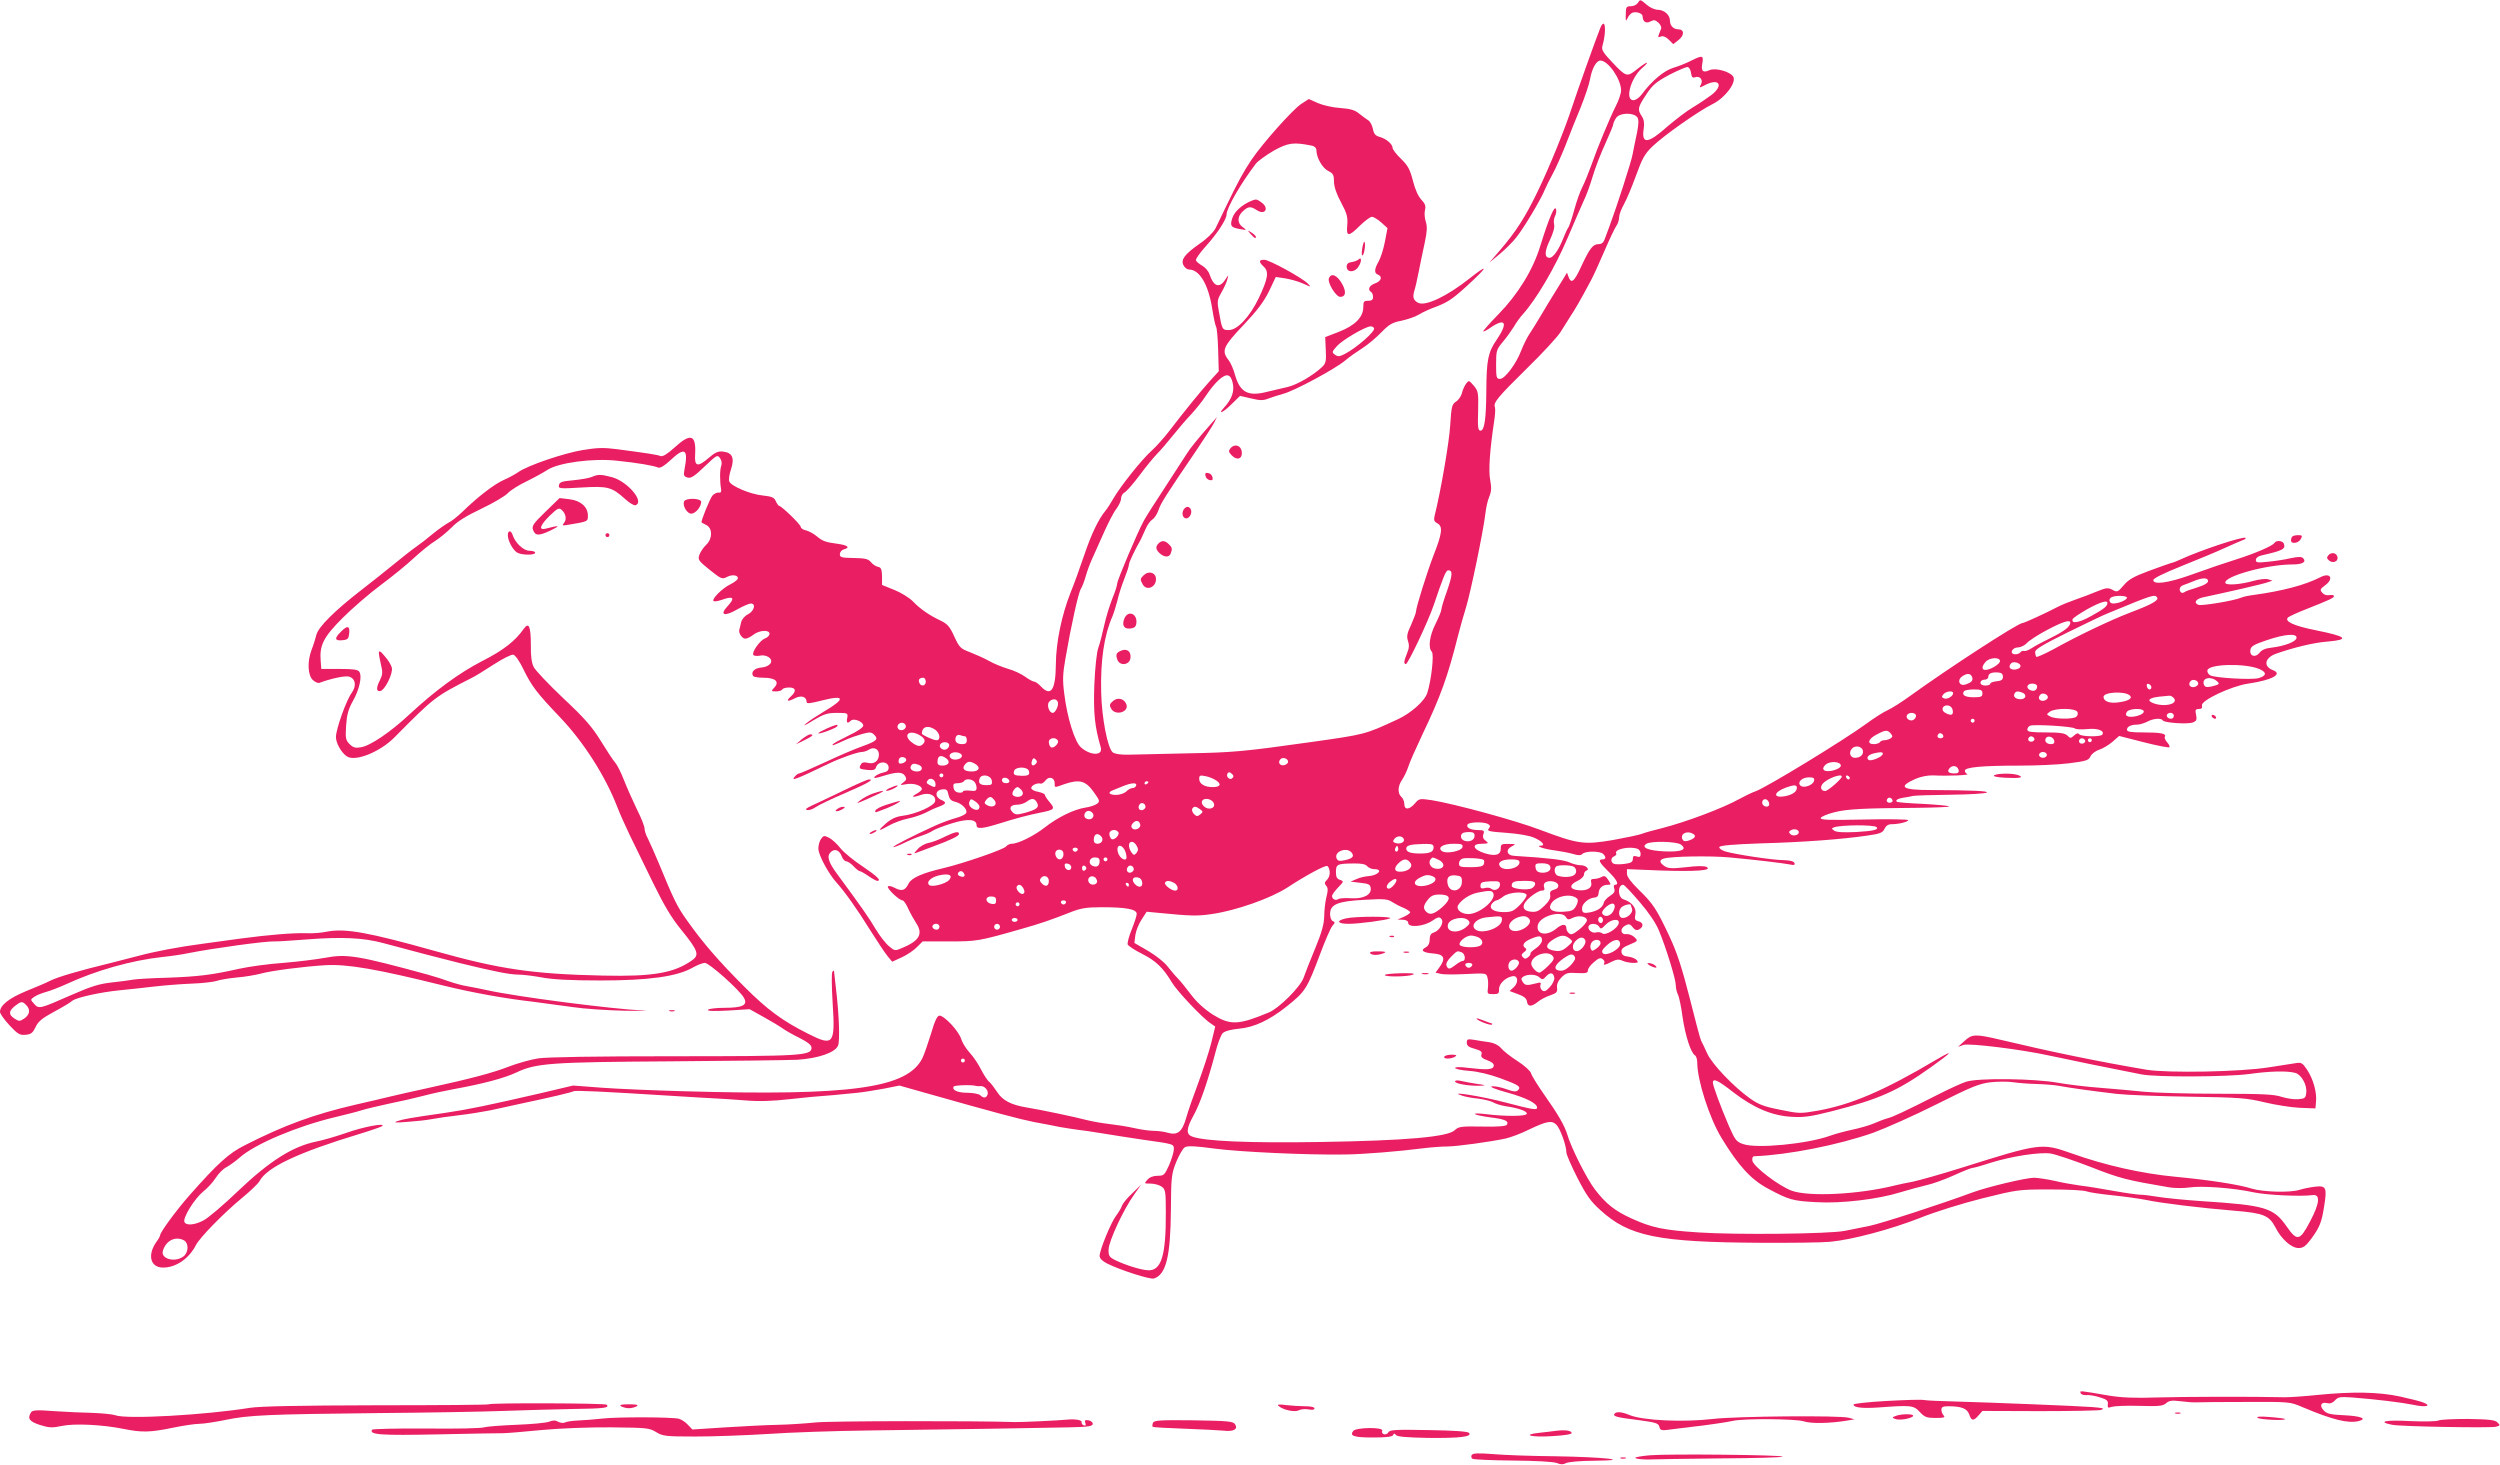 <?xml version="1.0" standalone="no"?>
<!DOCTYPE svg PUBLIC "-//W3C//DTD SVG 20010904//EN"
 "http://www.w3.org/TR/2001/REC-SVG-20010904/DTD/svg10.dtd">
<svg version="1.0" xmlns="http://www.w3.org/2000/svg"
 width="1280pt" height="750pt" viewBox="0 0 1280 750"
 preserveAspectRatio="xMidYMid meet">
<g transform="translate(0,750) scale(0.1,-0.1)"
fill="#e91e63" stroke="none">
<path d="M8385 7484 c-6 -9 -22 -16 -36 -16 -22 0 -25 -5 -25 -42 -1 -35 0
-38 9 -19 5 12 16 24 25 28 20 7 52 -3 52 -18 1 -28 17 -39 40 -27 18 10 25 8
41 -6 11 -10 17 -24 14 -31 -19 -47 -19 -47 -1 -40 11 4 25 -1 40 -16 l23 -23
28 22 c30 24 29 54 -3 54 -24 0 -42 19 -42 45 0 29 -30 55 -63 55 -14 0 -39
11 -55 25 -35 30 -34 29 -47 9z"/>
<path d="M8192 7353 c-22 -55 -120 -330 -142 -398 -37 -115 -118 -313 -177
-435 -63 -131 -112 -207 -192 -300 l-56 -65 53 44 c29 24 67 62 85 85 39 48
127 196 147 246 8 19 26 55 40 80 14 25 43 90 65 145 21 55 56 143 78 195 21
52 43 117 48 144 9 54 32 96 53 96 40 0 106 -96 106 -153 0 -15 -12 -51 -27
-80 -31 -61 -95 -215 -127 -307 -13 -36 -32 -83 -43 -105 -12 -22 -31 -76 -43
-120 -12 -44 -26 -84 -30 -90 -5 -5 -16 -30 -26 -55 -23 -59 -52 -100 -70
-100 -27 0 -27 32 1 90 17 36 26 67 22 81 -3 12 -1 31 4 41 6 11 9 27 6 36 -6
27 -36 -43 -81 -188 -37 -122 -115 -248 -214 -349 -45 -46 -80 -86 -78 -88 2
-2 21 7 41 22 74 49 86 21 29 -63 -45 -65 -53 -103 -54 -262 -1 -149 -10 -205
-30 -205 -12 0 -15 17 -12 100 2 94 1 102 -22 130 -25 29 -26 29 -40 10 -8
-11 -18 -33 -21 -48 -4 -15 -17 -35 -30 -43 -21 -14 -24 -25 -30 -122 -5 -87
-49 -340 -80 -464 -5 -21 -2 -29 15 -38 28 -15 24 -51 -19 -160 -34 -88 -91
-270 -91 -291 0 -7 -12 -38 -25 -68 -21 -44 -24 -60 -16 -83 7 -20 6 -37 -5
-63 -16 -39 -18 -55 -6 -55 11 0 114 218 142 300 51 151 63 180 75 180 24 0
22 -24 -6 -105 -16 -44 -29 -87 -29 -95 0 -8 -14 -42 -30 -74 -31 -61 -39
-123 -19 -143 12 -12 -2 -143 -23 -210 -12 -41 -84 -105 -152 -136 -168 -78
-166 -77 -441 -116 -341 -48 -400 -54 -630 -58 -132 -3 -270 -6 -306 -7 -42
-1 -72 4 -82 12 -26 22 -56 175 -59 307 -4 164 15 293 58 390 7 17 18 53 25
80 6 28 22 77 35 110 13 33 24 66 24 74 0 11 28 71 62 131 4 8 15 32 24 53 9
21 25 42 34 47 10 6 24 27 31 47 12 37 36 74 195 308 41 61 82 124 90 140 l15
30 -28 -32 c-70 -79 -111 -130 -128 -158 -10 -16 -60 -93 -110 -170 -51 -77
-99 -153 -108 -170 -33 -60 -137 -306 -137 -323 0 -9 -11 -44 -25 -77 -13 -33
-32 -94 -41 -135 -9 -41 -22 -93 -30 -115 -9 -24 -17 -100 -21 -190 -5 -144 1
-212 33 -322 12 -43 -52 -43 -101 0 -32 27 -71 152 -86 275 -9 68 -8 102 6
180 29 169 66 336 79 357 7 11 18 40 25 65 7 25 21 63 31 85 10 22 37 82 60
134 23 52 52 109 66 126 13 18 24 41 24 53 0 12 8 26 18 31 10 5 45 45 77 88
32 43 72 92 89 109 17 17 54 60 81 94 28 35 70 84 94 109 23 25 58 68 76 96
44 66 89 108 111 103 12 -2 21 -16 26 -41 9 -41 -6 -82 -45 -124 -36 -40 -4
-25 40 19 l42 41 57 -13 c45 -11 62 -11 87 -1 18 7 53 18 78 25 57 15 265 127
316 170 21 18 61 46 88 63 28 18 71 54 97 81 40 41 56 51 104 60 31 7 70 20
88 31 17 11 56 29 87 40 66 25 92 43 195 140 75 71 65 74 -21 6 -117 -93 -228
-145 -265 -125 -24 13 -28 29 -19 60 5 14 15 59 23 100 8 41 22 108 31 149 12
57 13 81 5 106 -6 18 -8 45 -4 60 5 20 1 32 -19 53 -16 17 -32 53 -43 97 -15
58 -25 77 -61 112 -24 23 -43 48 -43 56 0 19 -33 47 -66 56 -22 6 -30 15 -35
42 -4 19 -15 39 -25 44 -9 6 -30 21 -46 34 -22 18 -44 24 -96 28 -37 2 -88 14
-114 25 l-47 21 -40 -26 c-44 -30 -197 -201 -254 -286 -39 -58 -70 -114 -131
-241 -20 -41 -44 -91 -53 -110 -11 -20 -44 -53 -81 -78 -77 -54 -98 -82 -82
-111 6 -12 19 -21 28 -21 53 0 98 -75 118 -197 7 -46 16 -89 20 -95 5 -7 9
-61 11 -121 l3 -108 -43 -47 c-47 -52 -136 -161 -209 -257 -26 -34 -67 -80
-90 -101 -51 -45 -159 -181 -196 -244 -14 -25 -33 -54 -42 -65 -36 -43 -73
-121 -109 -228 -21 -62 -52 -148 -70 -192 -46 -117 -74 -254 -75 -365 -1 -133
-25 -169 -76 -115 -13 14 -29 25 -35 25 -6 0 -27 11 -46 25 -19 14 -59 33 -89
41 -30 9 -74 27 -96 40 -23 13 -66 32 -96 44 -50 19 -56 24 -82 81 -23 51 -35
64 -69 81 -58 27 -106 60 -144 100 -18 18 -60 44 -95 58 l-62 25 0 45 c-1 36
-5 45 -21 48 -11 2 -27 13 -36 24 -13 16 -28 20 -87 21 -64 1 -72 3 -72 20 0
10 9 21 20 24 34 9 22 21 -27 28 -68 9 -80 14 -111 39 -15 13 -39 26 -54 30
-16 3 -28 12 -28 18 0 12 -99 108 -111 108 -3 0 -11 11 -17 24 -8 19 -20 24
-66 29 -64 6 -163 48 -172 72 -4 9 0 37 9 63 19 58 6 85 -42 90 -24 3 -41 -5
-73 -33 -56 -48 -73 -44 -69 17 6 103 -22 113 -105 37 -39 -35 -61 -48 -72
-44 -17 7 -71 15 -222 35 -69 9 -102 8 -175 -4 -98 -16 -283 -79 -331 -113
-16 -11 -50 -30 -76 -41 -47 -21 -130 -84 -210 -162 -24 -23 -56 -49 -73 -57
-16 -9 -52 -34 -80 -57 -27 -23 -66 -53 -85 -66 -19 -13 -71 -54 -115 -90 -44
-36 -118 -95 -165 -131 -138 -107 -220 -189 -230 -229 -5 -19 -15 -53 -24 -75
-23 -60 -21 -130 5 -156 11 -11 27 -18 35 -15 55 21 129 37 150 32 34 -9 41
-47 15 -83 -28 -38 -81 -186 -81 -227 0 -30 27 -79 55 -98 42 -30 171 21 247
99 201 203 206 207 393 302 17 8 67 39 113 69 45 29 90 52 100 50 10 -2 32
-33 52 -75 43 -88 70 -122 185 -243 122 -127 235 -304 296 -463 11 -29 39 -92
63 -142 24 -49 78 -160 120 -246 57 -116 94 -179 146 -242 85 -105 92 -127 53
-154 -92 -65 -200 -84 -458 -78 -356 8 -524 32 -855 125 -345 97 -463 118
-556 100 -27 -6 -75 -10 -105 -8 -68 2 -192 -8 -334 -27 -60 -8 -146 -20 -190
-26 -131 -17 -255 -41 -340 -64 -27 -7 -90 -23 -140 -36 -157 -38 -269 -71
-305 -89 -19 -10 -75 -34 -125 -54 -89 -37 -135 -73 -135 -107 0 -9 22 -40 49
-69 42 -45 53 -51 82 -48 28 2 37 10 51 39 13 29 34 46 95 79 43 23 85 48 93
56 19 16 142 44 245 54 44 4 123 13 175 19 52 6 140 13 195 15 55 2 111 9 125
14 14 5 59 13 100 17 41 3 98 13 125 20 53 15 216 36 328 43 115 7 264 -19
607 -104 147 -36 311 -66 460 -83 52 -7 142 -19 200 -27 58 -9 179 -17 270
-19 91 -1 134 -1 95 1 -166 8 -652 71 -800 104 -27 6 -72 15 -100 20 -27 4
-70 16 -95 25 -25 9 -74 25 -110 35 -359 98 -415 107 -526 86 -44 -8 -140 -20
-214 -26 -74 -5 -175 -19 -225 -30 -142 -32 -209 -40 -370 -46 -82 -2 -161 -7
-175 -10 -14 -3 -61 -9 -106 -14 -65 -7 -105 -19 -210 -65 -161 -71 -165 -72
-189 -45 -20 22 -20 22 0 36 11 8 38 19 60 25 22 6 69 24 104 40 153 71 336
122 491 139 41 4 102 13 135 20 126 25 396 62 440 60 11 -1 85 4 165 10 176
14 290 9 390 -18 102 -28 347 -92 390 -102 184 -45 261 -60 305 -60 24 0 79
-7 122 -15 54 -10 144 -15 298 -15 246 0 392 20 472 66 23 13 51 24 62 24 22
0 178 -139 200 -179 21 -37 -6 -51 -100 -51 -43 0 -81 -5 -84 -10 -4 -7 29 -8
103 -4 l110 7 68 -38 c38 -21 82 -47 99 -59 16 -12 57 -35 90 -51 43 -22 60
-36 60 -50 0 -40 -54 -43 -710 -43 -394 0 -645 -4 -690 -11 -38 -6 -106 -25
-150 -42 -85 -33 -196 -62 -415 -110 -74 -16 -162 -36 -195 -44 -33 -8 -112
-27 -175 -41 -211 -49 -363 -104 -565 -207 -83 -41 -139 -92 -285 -257 -66
-75 -150 -189 -150 -204 0 -4 -8 -20 -19 -34 -48 -68 -31 -132 34 -132 66 0
133 46 168 115 20 39 142 164 238 243 41 34 81 72 88 85 38 71 197 146 514
242 59 18 111 36 115 40 15 17 -100 -5 -184 -35 -49 -17 -119 -38 -156 -45
-120 -25 -237 -99 -397 -251 -76 -73 -157 -142 -180 -153 -46 -24 -89 -27 -97
-7 -8 22 52 119 96 155 23 18 52 50 65 71 14 22 39 47 56 55 16 9 47 31 67 49
78 69 294 160 487 206 50 12 110 27 135 35 25 8 90 23 145 35 55 11 134 29
175 40 41 11 111 26 155 34 149 27 257 56 319 85 101 48 177 53 791 57 308 2
599 6 647 8 108 7 195 37 209 73 10 27 5 159 -11 293 -5 47 -10 87 -10 90 0 2
-4 0 -8 -5 -5 -6 -4 -76 1 -158 14 -214 5 -226 -125 -160 -132 66 -209 123
-327 241 -131 131 -210 222 -291 336 -53 74 -67 102 -149 301 -21 50 -45 104
-54 122 -10 18 -17 41 -17 51 0 11 -17 55 -39 98 -21 44 -51 111 -66 149 -15
39 -35 79 -45 90 -10 11 -43 61 -73 110 -45 73 -82 116 -192 219 -75 71 -143
143 -152 160 -11 21 -16 56 -15 112 0 96 -10 121 -36 85 -44 -63 -104 -110
-212 -165 -120 -62 -240 -150 -374 -274 -96 -90 -201 -161 -248 -168 -28 -5
-40 -2 -58 16 -20 20 -22 30 -18 95 4 57 12 85 35 126 33 59 48 126 33 149 -7
12 -31 15 -102 15 l-93 0 -3 40 c-7 81 14 123 112 221 50 50 138 126 196 169
58 43 134 105 169 138 36 33 85 73 110 88 25 16 63 48 85 70 27 29 74 58 150
94 61 29 122 65 136 80 14 15 57 42 95 60 39 19 86 45 106 58 56 38 234 62
359 48 106 -11 187 -25 210 -35 10 -4 32 9 64 39 72 68 91 56 71 -46 -6 -32
-5 -38 15 -44 17 -5 34 5 87 56 62 59 66 62 79 44 9 -12 11 -27 7 -39 -8 -20
-8 -80 -1 -121 2 -14 -2 -19 -13 -17 -9 1 -22 -6 -31 -15 -14 -17 -61 -134
-56 -138 2 -1 13 -8 26 -14 31 -17 30 -70 -2 -100 -14 -13 -29 -36 -35 -51 -9
-26 -5 -31 53 -78 59 -47 64 -49 88 -36 28 15 61 9 55 -10 -2 -6 -19 -18 -38
-28 -40 -19 -96 -75 -86 -85 4 -4 22 -1 40 5 63 23 73 12 31 -33 -41 -44 -15
-53 49 -16 30 17 62 31 71 31 28 0 18 -38 -14 -55 -18 -9 -32 -26 -36 -43 -3
-15 -7 -31 -9 -37 -4 -17 15 -45 31 -45 9 0 27 9 41 20 31 24 83 27 83 5 0 -9
-11 -20 -24 -24 -25 -10 -68 -70 -59 -84 3 -5 18 -7 33 -4 16 4 35 0 46 -8 28
-20 7 -49 -39 -53 -34 -3 -54 -23 -41 -43 3 -5 27 -9 53 -9 61 0 83 -20 56
-50 -18 -19 -17 -20 8 -20 14 0 29 4 32 10 3 6 19 10 36 10 34 0 38 -19 9 -45
-28 -25 -18 -30 20 -10 33 17 60 8 60 -20 0 -9 22 -6 80 9 118 30 120 8 7 -58
-35 -21 -76 -48 -92 -62 -17 -14 -2 -8 36 16 57 34 74 40 124 40 56 0 57 -1
53 -25 -6 -26 1 -32 18 -15 15 15 64 -5 64 -25 0 -9 -30 -30 -75 -51 -41 -20
-78 -40 -81 -45 -5 -9 -1 -7 68 24 20 9 57 22 82 29 40 11 48 10 62 -4 23 -23
13 -32 -58 -58 -35 -12 -120 -48 -190 -81 -69 -32 -131 -59 -136 -59 -5 0 -15
-7 -22 -15 -22 -26 -2 -19 175 66 58 28 147 59 168 59 9 0 26 5 36 12 26 16
51 3 51 -25 0 -33 -24 -51 -56 -43 -18 5 -30 3 -35 -6 -14 -22 -10 -26 31 -30
31 -3 41 0 45 13 11 35 65 33 65 -2 0 -14 -9 -21 -30 -25 -16 -4 -35 -13 -41
-20 -9 -10 1 -10 42 3 71 22 99 22 113 0 9 -15 7 -21 -9 -33 -19 -14 -18 -15
16 -9 37 7 79 -7 79 -25 0 -5 -12 -16 -27 -24 -33 -18 -19 -21 25 -5 39 13 75
-3 70 -33 -4 -24 -97 -66 -167 -75 -33 -4 -57 -15 -85 -39 -46 -40 -41 -43 17
-10 23 13 66 29 96 35 30 6 70 20 90 30 20 11 51 25 69 31 38 15 40 22 10 35
-33 15 -30 49 5 53 23 3 28 -1 33 -27 5 -22 13 -31 34 -36 33 -7 65 -39 57
-57 -2 -7 -26 -19 -52 -26 -26 -7 -73 -24 -104 -38 -119 -54 -222 -107 -217
-111 2 -2 26 7 53 20 26 13 66 30 88 37 22 7 50 19 61 27 12 8 57 25 99 38 81
25 125 21 125 -10 0 -21 28 -19 118 9 86 27 147 43 207 55 75 15 78 19 50 53
-14 16 -25 33 -25 38 0 5 -16 12 -35 16 -19 3 -35 12 -35 19 0 14 30 28 48 23
6 -2 17 6 25 16 17 24 47 15 47 -14 0 -24 -4 -24 52 -4 75 25 106 17 147 -40
32 -45 34 -49 17 -62 -10 -7 -37 -16 -59 -19 -59 -9 -142 -50 -207 -101 -56
-44 -137 -84 -170 -84 -9 0 -23 -6 -29 -14 -13 -16 -220 -87 -321 -111 -108
-25 -164 -50 -178 -79 -18 -36 -34 -41 -71 -22 -16 9 -32 12 -35 7 -6 -10 58
-71 75 -71 6 0 19 -19 29 -42 11 -24 29 -56 40 -73 38 -57 18 -92 -74 -130
-33 -14 -36 -14 -65 11 -17 14 -47 53 -67 86 -31 54 -79 122 -197 282 -46 62
-55 92 -34 113 20 20 45 11 57 -22 5 -14 16 -25 23 -25 7 0 24 -11 37 -25 13
-14 27 -25 31 -25 5 0 25 -11 45 -25 20 -14 41 -25 45 -25 24 0 1 23 -73 73
-46 30 -97 72 -114 93 -17 22 -43 46 -58 54 -26 13 -29 13 -42 -5 -8 -10 -14
-33 -14 -50 0 -32 52 -129 94 -175 41 -45 111 -144 173 -245 35 -55 73 -113
87 -130 l24 -29 50 23 c28 13 63 37 78 53 l28 28 136 0 c141 0 150 1 370 64
93 26 151 46 250 85 53 21 82 26 162 26 123 0 178 -10 178 -34 0 -10 -12 -46
-26 -81 -14 -34 -23 -69 -20 -76 3 -7 36 -29 74 -48 70 -35 108 -72 152 -146
26 -44 158 -184 199 -210 l23 -16 -21 -86 c-12 -47 -42 -138 -66 -203 -24 -64
-52 -143 -61 -176 -21 -74 -44 -93 -94 -79 -19 6 -51 10 -72 10 -20 0 -65 6
-100 14 -35 8 -92 17 -128 21 -36 4 -87 13 -115 20 -56 15 -235 53 -310 65
-78 13 -122 36 -149 78 -13 20 -31 44 -40 52 -10 7 -29 37 -43 64 -14 28 -40
67 -58 86 -18 19 -38 51 -44 71 -13 41 -86 119 -111 119 -11 0 -24 -26 -43
-92 -16 -51 -35 -107 -44 -125 -76 -155 -364 -195 -1228 -170 -148 4 -335 12
-415 18 l-146 11 -169 -40 c-256 -59 -370 -83 -480 -99 -195 -28 -220 -33
-250 -43 -23 -8 -12 -9 50 -4 44 3 100 9 125 14 25 5 88 14 140 20 52 6 124
18 160 25 36 8 108 24 160 35 147 31 257 57 267 63 9 5 140 -1 508 -24 94 -6
193 -12 220 -13 28 -1 95 -6 150 -10 71 -6 139 -4 235 7 74 8 144 15 155 15
20 1 87 7 185 17 30 3 91 13 135 21 l80 16 145 -41 c342 -97 470 -131 545
-146 44 -8 103 -19 130 -25 28 -5 68 -11 90 -14 22 -2 81 -11 130 -19 50 -8
142 -23 205 -32 164 -23 160 -22 160 -50 0 -13 -11 -49 -24 -80 -23 -51 -27
-55 -59 -55 -21 0 -41 -7 -52 -20 -18 -20 -17 -20 16 -20 19 0 44 -7 56 -15
20 -14 22 -24 22 -133 1 -221 -23 -298 -90 -296 -38 2 -115 26 -169 52 -31 16
-35 22 -34 55 1 43 77 206 131 281 l36 51 -46 -45 c-26 -24 -50 -53 -53 -65
-4 -11 -17 -33 -30 -50 -26 -34 -84 -176 -84 -205 0 -13 13 -26 38 -39 65 -33
221 -83 240 -77 62 20 85 111 87 351 1 167 3 185 27 245 14 35 34 69 44 76 14
8 52 7 154 -7 129 -17 473 -33 665 -30 95 1 280 16 403 32 40 5 94 9 121 9 49
0 222 24 301 41 25 6 77 25 115 44 96 46 120 50 144 26 20 -20 51 -108 51
-142 0 -10 25 -68 56 -129 46 -90 68 -121 118 -166 147 -134 293 -164 816
-167 157 -1 319 1 360 5 114 11 309 63 460 122 76 31 215 74 318 100 181 45
186 46 347 46 90 0 175 -4 189 -10 13 -5 73 -14 133 -20 59 -6 137 -17 173
-24 74 -16 279 -41 451 -55 148 -12 177 -24 209 -85 31 -61 82 -106 119 -106
23 0 37 10 65 48 43 59 53 84 66 168 15 94 10 105 -48 98 -26 -3 -63 -11 -82
-17 -48 -14 -184 -10 -240 7 -66 21 -214 44 -392 61 -170 16 -359 58 -532 120
-153 54 -159 53 -566 -75 -102 -32 -212 -63 -245 -70 -33 -6 -76 -15 -95 -20
-186 -46 -436 -58 -525 -27 -65 23 -199 125 -203 155 -2 13 2 22 10 22 174 7
428 57 608 120 63 23 210 88 325 146 181 91 219 106 278 113 38 4 90 4 115 0
26 -4 79 -8 117 -9 39 -1 93 -5 120 -10 53 -10 153 -24 295 -41 47 -5 213 -12
370 -14 260 -4 294 -7 385 -29 55 -13 136 -26 180 -28 l80 -3 3 34 c5 48 -14
115 -45 163 -25 37 -30 40 -63 34 -19 -3 -80 -12 -135 -21 -144 -23 -515 -30
-625 -12 -242 41 -486 91 -746 153 -131 31 -147 30 -186 -6 l-33 -30 28 10
c29 10 297 -23 442 -55 67 -15 365 -76 470 -96 77 -15 436 -13 550 2 106 15
193 17 236 6 32 -8 62 -62 57 -102 -3 -27 -7 -30 -41 -33 -21 -2 -59 4 -85 12
-37 13 -98 16 -326 16 -155 0 -324 5 -376 10 -52 6 -152 14 -222 20 -70 5
-169 17 -220 26 -120 22 -414 26 -473 5 -22 -7 -85 -36 -140 -64 -174 -88
-233 -116 -262 -123 -15 -4 -46 -16 -69 -26 -23 -10 -72 -24 -110 -32 -38 -8
-89 -22 -114 -31 -115 -42 -376 -67 -444 -43 -36 12 -42 20 -74 93 -43 100
-82 206 -82 222 0 24 25 13 104 -49 104 -80 197 -120 298 -126 63 -4 98 1 205
28 243 62 337 103 508 225 112 80 124 95 30 40 -270 -160 -436 -231 -610 -262
-86 -15 -95 -15 -190 5 -83 16 -111 27 -155 58 -84 60 -194 175 -219 230 -12
27 -26 56 -31 65 -5 9 -31 108 -59 220 -40 156 -64 230 -103 314 -66 140 -83
167 -157 239 -40 39 -61 67 -61 82 l0 24 173 -7 c179 -6 266 0 235 18 -11 6
-50 6 -105 -1 -73 -8 -91 -7 -110 5 -27 18 -29 32 -5 39 36 12 241 15 337 6
131 -12 273 -29 309 -36 21 -5 27 -3 24 7 -3 9 -22 14 -54 15 -57 0 -253 30
-302 45 -18 6 -31 16 -29 22 2 8 69 14 214 19 220 6 416 21 545 40 65 9 78 15
87 35 7 15 19 23 35 23 37 0 86 12 86 21 0 4 -102 6 -226 3 -183 -4 -225 -2
-222 8 3 7 33 20 69 29 66 17 149 21 427 23 89 1 162 4 162 7 0 3 -59 9 -132
13 -72 3 -134 8 -136 11 -9 8 4 16 34 21 16 2 38 6 49 9 11 2 97 5 192 6 95 1
178 6 185 11 13 8 -75 12 -287 13 -148 0 -170 16 -78 57 28 12 63 19 91 18 72
-4 188 1 175 7 -7 2 -13 10 -13 17 0 18 89 26 279 26 86 0 200 5 255 12 86 11
100 15 109 35 5 12 25 28 44 34 19 6 50 25 69 41 l34 30 125 -32 c70 -18 129
-29 132 -26 4 3 -2 15 -11 25 -10 11 -15 24 -12 29 10 16 -21 22 -110 22 -65
0 -84 3 -84 14 0 16 21 26 53 26 12 0 35 7 51 15 31 17 72 20 80 6 8 -12 126
-20 153 -10 19 7 22 14 17 39 -6 25 -3 30 14 30 14 0 19 5 16 18 -7 25 149 99
237 112 123 18 179 49 126 69 -50 19 -42 63 16 84 91 32 195 57 262 62 118 10
102 26 -58 58 -115 23 -163 46 -142 66 6 5 46 24 90 41 126 50 145 59 145 68
0 5 -10 7 -23 5 -14 -3 -29 2 -37 12 -13 15 -11 19 13 37 49 35 29 70 -24 42
-76 -39 -193 -70 -339 -90 -25 -3 -54 -9 -65 -14 -38 -16 -202 -43 -219 -37
-27 11 -13 31 25 39 119 25 311 69 330 77 l24 8 -22 7 c-12 4 -46 0 -75 -8
-66 -19 -140 -24 -144 -11 -12 33 210 95 343 95 53 0 74 13 54 33 -7 7 -25 7
-63 -1 -29 -7 -81 -15 -115 -18 -54 -6 -63 -5 -63 9 0 10 11 19 28 23 110 25
126 33 115 61 -6 15 -39 18 -48 3 -9 -15 -100 -54 -195 -84 -91 -29 -95 -31
-243 -83 -108 -38 -182 -48 -182 -23 0 9 51 34 145 72 80 32 179 73 220 92 41
19 84 37 94 41 10 3 16 8 13 11 -10 10 -230 -63 -332 -110 -16 -8 -39 -17 -50
-19 -11 -3 -63 -22 -115 -41 -75 -28 -102 -43 -127 -73 -30 -35 -33 -36 -57
-23 -23 12 -32 11 -79 -8 -28 -12 -77 -30 -108 -41 -32 -11 -74 -28 -95 -39
-59 -31 -170 -82 -179 -82 -23 0 -383 -234 -575 -373 -41 -30 -93 -63 -115
-73 -22 -10 -71 -41 -110 -70 -115 -84 -516 -329 -568 -346 -18 -6 -54 -24
-82 -39 -84 -47 -274 -118 -395 -149 -41 -10 -88 -23 -103 -29 -15 -6 -83 -20
-149 -32 -147 -25 -178 -21 -369 51 -131 50 -442 134 -558 153 -63 9 -65 9
-87 -17 -29 -33 -54 -34 -54 -2 0 13 -7 29 -15 36 -20 17 -19 56 4 88 10 15
24 44 31 65 6 21 39 95 72 165 94 196 131 300 183 507 10 39 28 104 41 145 24
79 88 387 99 479 3 30 12 70 20 88 11 26 12 46 5 84 -10 49 -2 155 20 302 5
32 7 64 4 72 -9 24 13 50 164 199 81 79 158 163 172 186 14 23 36 58 49 78 25
37 56 91 106 185 14 26 46 96 71 155 25 58 52 115 60 126 8 11 14 31 14 44 0
13 11 42 24 65 13 23 41 89 62 147 32 89 45 112 84 150 58 56 237 182 310 218
64 32 122 111 104 140 -17 26 -91 46 -121 33 -34 -16 -45 -5 -37 35 7 41 0 42
-58 13 -23 -12 -63 -28 -90 -36 -48 -14 -111 -67 -163 -137 -11 -15 -29 -28
-40 -29 -47 -4 -18 110 41 163 47 41 29 38 -25 -5 -51 -41 -55 -40 -130 40
-42 44 -52 61 -47 78 24 84 14 156 -12 90z m466 -226 c3 -21 8 -27 19 -23 25
10 45 -12 32 -36 -10 -19 -9 -19 20 -4 73 38 98 0 34 -50 -21 -16 -64 -45 -96
-64 -32 -19 -89 -63 -129 -97 -102 -91 -135 -93 -122 -10 4 26 1 45 -10 62
-23 34 -21 45 22 110 32 49 49 64 117 101 44 23 87 41 95 41 8 -1 16 -14 18
-30z m-274 -229 c7 -12 6 -35 -3 -80 -8 -35 -17 -83 -22 -108 -7 -39 -80 -265
-119 -370 -7 -19 -17 -47 -23 -62 -6 -19 -16 -28 -32 -28 -29 0 -45 -20 -88
-112 -37 -81 -52 -93 -66 -56 l-8 22 -15 -25 c-55 -88 -107 -174 -128 -210
-14 -23 -35 -58 -48 -77 -13 -19 -32 -58 -43 -86 -26 -69 -84 -146 -109 -146
-18 0 -20 7 -20 74 0 70 2 77 34 115 19 22 44 58 57 78 12 21 32 49 45 63 69
76 165 239 228 387 37 87 76 176 86 198 11 22 31 76 44 120 13 44 42 120 65
169 22 49 41 94 41 100 0 6 7 21 15 33 19 27 92 28 109 1z m-1666 -144 c13 -3
22 -12 22 -23 0 -37 30 -91 60 -106 26 -13 30 -21 30 -54 0 -26 12 -63 36
-107 31 -58 35 -75 32 -116 -6 -61 6 -62 65 -3 26 25 53 45 61 45 9 0 30 -13
48 -29 l32 -29 -13 -68 c-7 -38 -22 -84 -32 -102 -23 -40 -24 -61 -4 -68 25
-10 17 -34 -15 -45 -30 -11 -39 -32 -20 -44 6 -3 10 -15 10 -26 0 -14 -7 -19
-25 -19 -22 0 -25 -4 -25 -33 0 -51 -43 -94 -125 -126 l-70 -27 3 -66 c3 -58
0 -69 -20 -88 -46 -43 -127 -90 -174 -101 -27 -6 -75 -18 -106 -25 -97 -25
-138 -4 -164 84 -8 31 -24 67 -35 80 -36 46 -26 69 77 177 70 74 104 119 131
173 l35 74 47 -7 c25 -4 66 -15 91 -26 44 -20 45 -20 25 0 -32 31 -197 121
-222 121 -29 0 -29 -11 -2 -36 27 -25 21 -61 -26 -160 -46 -96 -110 -164 -153
-164 -34 0 -35 2 -51 93 -10 54 -9 62 13 100 13 23 27 53 30 67 7 25 7 25 -11
-2 -29 -46 -60 -35 -80 27 -5 16 -22 36 -38 45 -16 9 -30 21 -32 27 -2 6 19
37 47 68 62 68 110 142 110 167 0 33 75 162 150 260 11 14 53 44 92 67 75 41
101 44 196 25z m317 -934 c9 -15 -89 -101 -151 -133 -26 -13 -34 -14 -49 -3
-17 12 -16 15 11 45 27 30 144 99 171 100 6 1 15 -3 18 -9z m4269 -1289 c8
-13 -14 -27 -64 -42 -25 -7 -50 -16 -56 -21 -6 -4 -14 -5 -17 -1 -13 12 -7 31
11 37 9 3 33 12 52 20 41 17 67 19 74 7z m-414 -91 c0 -12 -42 -30 -71 -30
-21 0 -26 25 -6 33 23 10 77 7 77 -3z m155 0 c8 -14 -29 -35 -135 -75 -107
-41 -274 -121 -396 -189 -45 -24 -85 -42 -88 -39 -3 4 -6 15 -6 25 0 14 41 38
168 101 92 45 183 89 202 96 234 97 243 100 255 81z m-255 -27 c0 -17 -18 -31
-83 -67 -62 -35 -104 -42 -95 -16 2 6 35 28 73 50 67 37 105 49 105 33z m-190
-101 c0 -20 -31 -44 -100 -78 -41 -20 -86 -44 -100 -54 -14 -9 -30 -15 -37
-13 -6 2 -14 -1 -18 -6 -3 -6 -15 -11 -26 -11 -33 0 -19 35 13 35 15 1 35 11
45 22 10 12 56 42 103 67 81 43 120 55 120 38z m1158 -79 c-3 -19 -62 -41
-128 -49 -30 -3 -51 -12 -61 -26 -21 -27 -52 -18 -47 14 2 19 18 28 83 50 94
32 158 37 153 11z m-1518 -118 c0 -15 -49 -45 -75 -45 -20 0 -19 19 2 42 20
22 73 25 73 3z m105 -25 c0 -9 -11 -16 -27 -18 -27 -3 -38 14 -21 32 12 12 48
2 48 -14z m1222 -15 c40 -17 39 -35 -3 -47 -35 -10 -222 1 -247 14 -10 5 -17
17 -15 26 6 33 192 37 265 7z m-1312 -40 c0 -15 -8 -21 -32 -23 -18 -2 -33 -7
-33 -13 0 -5 -11 -9 -25 -9 -16 0 -25 6 -25 15 0 8 9 15 20 15 11 0 20 6 20
14 0 18 17 25 50 23 18 -1 25 -8 25 -22z m-158 -1 c7 -18 -3 -29 -35 -39 -30
-9 -43 22 -17 41 25 18 44 18 52 -2z m-5357 -24 c0 -23 -25 -27 -33 -6 -7 16
1 26 20 26 7 0 13 -9 13 -20z m6606 6 c23 -17 19 -21 -24 -31 -25 -5 -33 -3
-38 10 -12 31 29 45 62 21z m-91 -16 c0 -8 -10 -16 -22 -18 -22 -3 -32 16 -16
32 12 11 38 2 38 -14z m-825 -14 c0 -19 -14 -28 -34 -20 -25 10 -19 34 9 34
15 0 25 -6 25 -14z m585 -4 c0 -18 -20 -15 -23 4 -3 10 1 15 10 12 7 -3 13
-10 13 -16z m-865 -32 c0 -17 -7 -20 -44 -20 -45 0 -63 11 -51 30 3 6 26 10
51 10 37 0 44 -3 44 -20z m-150 1 c0 -16 -30 -33 -46 -27 -13 5 -14 9 -4 21
13 16 50 21 50 6z m354 3 c25 -10 19 -34 -8 -34 -27 0 -41 14 -31 30 7 12 17
12 39 4z m551 -15 c15 -15 -7 -28 -58 -35 -45 -7 -77 5 -77 28 0 25 109 31
135 7z m-420 -9 c0 -8 -10 -16 -22 -18 -22 -3 -32 16 -16 32 12 11 38 2 38
-14z m643 -2 c31 -31 -44 -51 -104 -28 -35 14 -21 27 31 33 22 2 45 4 51 5 5
1 15 -3 22 -10z m-5712 -22 c6 -17 -12 -56 -26 -56 -18 0 -32 40 -19 56 15 18
38 18 45 0z m4582 -43 c4 -25 -8 -29 -38 -13 -25 13 -15 42 14 38 13 -2 22
-12 24 -25z m639 -9 c3 -9 0 -20 -8 -25 -20 -12 -106 -11 -131 2 -21 11 -21
12 -3 25 28 20 134 19 142 -2z m338 7 c12 -20 -70 -43 -88 -24 -4 3 -2 12 4
20 13 15 75 18 84 4z m-1165 -26 c0 -9 -7 -18 -16 -22 -18 -7 -39 11 -30 26
11 17 46 13 46 -4z m1320 0 c0 -8 -6 -15 -14 -15 -17 0 -28 14 -19 24 12 12
33 6 33 -9z m-1020 -25 c0 -5 -4 -10 -10 -10 -5 0 -10 5 -10 10 0 6 5 10 10
10 6 0 10 -4 10 -10z m-5474 -21 c9 -15 -11 -33 -30 -26 -9 4 -13 13 -10 22 7
17 30 20 40 4z m5988 -19 c4 -4 32 -6 62 -3 53 6 91 -8 78 -28 -7 -13 -111
-11 -119 2 -5 7 -13 5 -26 -7 -17 -15 -19 -15 -34 0 -13 12 -37 16 -111 16
-74 0 -94 3 -94 14 0 8 6 17 13 20 18 9 220 -3 231 -14z m-5836 -6 c25 -17 30
-54 7 -54 -16 0 -75 27 -75 34 0 36 32 45 68 20z m4893 -20 c10 -13 10 -17 -2
-25 -8 -5 -22 -9 -31 -9 -9 0 -20 -4 -23 -10 -3 -5 -17 -10 -31 -10 -37 0 -29
27 14 49 46 25 56 25 73 5z m-4978 -5 c30 -16 38 -31 25 -46 -15 -18 -31 -16
-61 7 -44 35 -15 65 36 39z m5247 -10 c0 -5 -7 -9 -15 -9 -15 0 -20 12 -9 23
8 8 24 -1 24 -14z m-5009 1 c5 0 9 -9 9 -20 0 -15 -7 -20 -24 -20 -28 0 -40
14 -32 37 4 9 13 13 22 9 9 -3 20 -6 25 -6z m5474 -9 c7 -12 -12 -24 -25 -16
-11 7 -4 25 10 25 5 0 11 -4 15 -9z m103 -14 c2 -11 -3 -17 -17 -17 -23 0 -35
15 -26 31 10 15 39 6 43 -14z m-5102 2 c8 -14 -21 -43 -35 -35 -6 4 -11 16
-11 27 0 21 34 27 46 8z m5259 2 c7 -12 -12 -24 -25 -16 -11 7 -4 25 10 25 5
0 11 -4 15 -9z m35 -1 c0 -5 -4 -10 -10 -10 -5 0 -10 5 -10 10 0 6 5 10 10 10
6 0 10 -4 10 -10z m-5850 -25 c0 -9 -7 -18 -16 -22 -18 -7 -39 11 -30 26 11
17 46 13 46 -4z m4678 -29 c4 -20 -13 -36 -41 -36 -23 0 -33 26 -16 46 16 20
53 14 57 -10z m-4613 -26 c0 -18 -43 -26 -57 -12 -16 16 2 33 30 30 16 -2 27
-9 27 -18z m4715 11 c0 -16 -63 -42 -74 -31 -12 12 0 26 29 33 34 8 45 7 45
-2z m840 -6 c0 -8 -9 -15 -20 -15 -11 0 -20 7 -20 15 0 8 9 15 20 15 11 0 20
-7 20 -15z m-5840 -26 c0 -12 -29 -24 -37 -16 -3 4 -3 13 0 21 6 16 37 11 37
-5z m205 8 c23 -17 12 -37 -21 -37 -17 0 -24 6 -24 18 0 33 16 40 45 19z m457
-29 c-15 -15 -26 -4 -18 18 5 13 9 15 18 6 9 -9 9 -15 0 -24z m1293 12 c0 -8
-10 -16 -22 -18 -22 -3 -32 16 -16 32 12 11 38 2 38 -14z m-1604 -10 c32 -18
23 -40 -15 -40 -39 0 -53 14 -36 35 15 18 25 19 51 5z m4434 -10 c0 -19 -71
-38 -86 -23 -7 7 -5 15 7 27 21 21 79 18 79 -4z m-4721 4 c25 -10 19 -34 -8
-34 -27 0 -41 14 -31 30 7 12 17 12 39 4z m5324 -27 c3 -12 -3 -17 -21 -17
-31 0 -40 10 -25 27 15 18 42 12 46 -10z m-4761 -2 c8 -22 -1 -28 -38 -27 -37
1 -43 6 -36 27 4 9 19 15 37 15 18 0 33 -6 37 -15z m1043 -39 c-13 -13 -35 7
-25 24 5 8 11 8 21 -1 10 -8 12 -15 4 -23z m-1480 14 c0 -5 -4 -10 -10 -10 -5
0 -10 5 -10 10 0 6 5 10 10 10 6 0 10 -4 10 -10z m248 -27 c3 -20 -1 -23 -27
-23 -34 0 -44 10 -35 35 10 25 58 16 62 -12z m1149 1 c29 -19 21 -34 -18 -34
-42 0 -69 17 -69 42 0 18 4 20 32 14 18 -3 42 -13 55 -22z m3203 20 c0 -12
-71 -74 -85 -74 -21 0 -28 19 -13 37 21 26 98 55 98 37z m41 -7 c-1 -12 -15
-9 -19 4 -3 6 1 10 8 8 6 -3 11 -8 11 -12z m-4681 -33 c0 -17 -5 -17 -31 -3
-16 8 -18 13 -8 25 13 16 39 2 39 -22z m378 19 c2 -8 -5 -13 -17 -13 -12 0
-21 6 -21 16 0 18 31 15 38 -3z m4120 0 c-4 -23 -54 -41 -70 -25 -17 17 8 42
44 42 23 0 29 -4 26 -17z m-4300 -5 c7 -7 12 -21 12 -31 0 -16 -6 -19 -35 -15
-19 2 -35 0 -35 -5 0 -4 -10 -7 -22 -5 -15 2 -24 11 -26 26 -3 18 1 22 22 22
14 0 28 5 31 10 8 14 38 13 53 -2z m892 -2 c0 -3 -4 -8 -10 -11 -5 -3 -10 -1
-10 4 0 6 5 11 10 11 6 0 10 -2 10 -4z m-63 -18 c-2 -7 -10 -13 -19 -13 -8 0
-23 -8 -32 -18 -10 -9 -33 -17 -52 -17 -36 0 -45 13 -16 24 9 4 33 13 52 21
44 18 73 19 67 3z m3383 -12 c0 -20 -24 -36 -63 -43 -62 -10 -56 22 8 45 42
15 55 14 55 -2z m-3970 -11 c15 -18 5 -35 -20 -35 -10 0 -22 5 -25 10 -7 11
12 40 25 40 4 0 13 -7 20 -15z m-140 -50 c22 -26 -7 -46 -39 -26 -12 8 -12 12
-2 25 17 20 25 20 41 1z m4600 -6 c0 -5 -7 -9 -15 -9 -15 0 -20 12 -9 23 8 8
24 -1 24 -14z m-4675 -29 c0 -19 -18 -22 -40 -7 -12 9 -16 20 -12 32 7 16 9
16 30 2 12 -8 22 -20 22 -27z m294 21 c14 -24 0 -36 -62 -53 -41 -11 -49 -10
-63 4 -21 21 -10 38 25 38 15 0 36 7 47 15 26 20 41 19 53 -4z m901 4 c14 -17
5 -35 -19 -35 -22 0 -45 25 -36 40 9 15 41 12 55 -5z m2848 -8 c2 -10 -3 -17
-12 -17 -18 0 -29 16 -21 31 9 14 29 6 33 -14z m-3193 -18 c0 -7 -8 -15 -17
-17 -18 -3 -25 18 -11 32 10 10 28 1 28 -15z m279 -12 c16 -12 17 -14 1 -27
-14 -11 -18 -11 -32 2 -8 9 -12 21 -9 27 9 14 18 14 40 -2z m-546 -28 c4 -19
-19 -31 -38 -19 -18 11 -4 42 17 38 10 -2 19 -10 21 -19z m240 -51 c4 -19 -27
-33 -41 -19 -7 7 -6 16 3 26 15 18 34 15 38 -7z m1781 3 c12 -8 12 -13 3 -24
-10 -12 3 -15 90 -21 65 -5 119 -14 145 -26 41 -18 57 -40 31 -40 -30 -1 21
-18 72 -24 30 -4 72 -12 93 -18 28 -9 41 -8 49 0 16 16 91 15 106 0 16 -16 15
-28 -3 -28 -25 0 -17 -16 30 -62 43 -42 57 -68 34 -68 -6 0 -8 -9 -4 -20 5
-14 -1 -24 -22 -37 -15 -10 -29 -25 -31 -33 -5 -24 -27 -41 -65 -50 -39 -8
-47 -5 -47 20 0 23 34 52 61 54 16 1 23 8 24 24 2 26 20 42 48 42 16 0 16 2 1
25 -13 20 -20 23 -34 15 -10 -6 -28 -10 -38 -10 -15 0 -19 -5 -15 -18 7 -27
-20 -44 -64 -40 -48 4 -51 27 -6 48 18 8 33 23 33 32 0 9 5 18 12 20 20 7 -2
28 -29 28 -14 0 -39 6 -56 14 -31 14 -107 23 -284 34 -40 2 -46 33 -10 50 20
10 18 11 -19 11 -35 1 -40 -2 -40 -20 2 -36 -26 -45 -81 -28 -62 19 -72 49
-16 49 35 1 36 2 20 15 -13 9 -17 20 -12 34 6 18 2 21 -27 21 -39 0 -63 13
-54 29 9 13 85 14 105 2z m1989 -16 c13 -13 -18 -20 -105 -25 -65 -3 -101 -1
-112 7 -14 10 -14 12 -1 17 36 13 206 14 218 1z m-398 -26 c0 -16 -31 -22 -43
-10 -9 9 -9 14 2 20 16 10 41 4 41 -10z m-3484 0 c8 -14 -21 -43 -35 -35 -6 4
-11 16 -11 27 0 21 34 27 46 8z m1824 -18 c0 -22 -25 -34 -51 -26 -19 6 -25
26 -12 38 3 4 19 7 35 7 21 0 28 -5 28 -19z m1120 9 c17 -11 7 -24 -28 -35
-16 -4 -24 -2 -29 10 -10 28 27 44 57 25z m-3033 -11 c16 -16 5 -39 -18 -39
-12 0 -19 7 -19 18 0 31 17 41 37 21z m1551 -16 c5 -16 -22 -27 -44 -19 -13 5
-14 9 -4 22 15 17 41 15 48 -3z m-1368 -34 c9 -15 8 -24 -1 -36 -12 -13 -14
-13 -26 3 -17 24 -17 54 2 54 8 0 19 -9 25 -21z m2786 7 c35 -26 4 -39 -85
-35 -83 4 -121 20 -91 39 24 15 153 12 176 -4z m-1266 -15 c0 -23 -19 -31 -70
-31 -48 0 -70 8 -70 25 0 17 21 22 88 24 45 1 52 -2 52 -18z m148 2 c-4 -21
-85 -37 -106 -20 -23 18 7 37 60 37 42 0 49 -3 46 -17z m-1725 -26 c5 -16 6
-31 3 -35 -13 -12 -41 15 -44 42 -5 38 28 32 41 -7z m1393 6 c-10 -10 -19 5
-10 18 6 11 8 11 12 0 2 -7 1 -15 -2 -18z m-1638 6 c-2 -6 -8 -10 -13 -10 -5
0 -11 4 -13 10 -2 6 4 11 13 11 9 0 15 -5 13 -11z m2866 5 c9 -3 16 -15 16
-26 0 -15 -5 -18 -20 -13 -15 5 -20 2 -20 -13 0 -15 -9 -21 -41 -25 -23 -3
-48 -3 -55 0 -19 7 -18 32 1 39 8 4 13 10 10 14 -13 22 69 39 109 24z m-2941
-16 c6 -19 -3 -38 -18 -38 -15 0 -28 27 -19 41 8 13 32 11 37 -3z m1477 -3
c16 -20 5 -31 -38 -40 -25 -5 -33 -3 -39 11 -13 34 52 59 77 29z m-1290 -44
c0 -24 -13 -33 -34 -25 -27 10 -20 44 9 44 18 0 25 -5 25 -19z m40 9 c0 -5 -4
-10 -10 -10 -5 0 -10 5 -10 10 0 6 5 10 10 10 6 0 10 -4 10 -10z m1695 -2 c43
-20 27 -56 -21 -44 -23 6 -33 34 -17 49 8 9 8 9 38 -5z m232 -1 c3 -4 3 -13 0
-22 -5 -11 -22 -15 -67 -15 -53 0 -60 2 -60 19 0 11 8 22 18 25 21 6 101 1
109 -7z m-377 -13 c17 -20 -5 -44 -45 -47 -35 -3 -42 16 -16 42 25 25 44 27
61 5z m560 1 c0 -31 -77 -48 -99 -22 -17 21 7 37 56 37 31 0 43 -4 43 -15z
m-2295 -25 c0 -22 -29 -18 -33 3 -3 14 1 18 15 15 10 -2 18 -10 18 -18z m1515
5 c7 -8 23 -15 36 -15 49 0 20 -33 -31 -36 -16 -1 -43 -7 -60 -15 l-30 -13 50
-6 c42 -4 51 -9 53 -27 5 -34 -37 -56 -100 -52 -29 2 -59 0 -65 -4 -15 -10
-33 -1 -33 16 0 6 14 25 31 43 30 31 30 32 10 39 -16 5 -21 15 -21 40 0 40 7
43 86 44 43 1 65 -3 74 -14z m937 -1 c8 -20 -14 -35 -47 -32 -17 2 -26 10 -28
26 -3 19 1 22 33 22 23 0 38 -5 42 -16z m-2375 -9 c0 -5 -5 -11 -11 -13 -6 -2
-11 4 -11 13 0 9 5 15 11 13 6 -2 11 -8 11 -13z m243 -6 c0 -7 -8 -15 -17 -17
-18 -3 -25 18 -11 32 10 10 28 1 28 -15z m1003 -11 c2 -14 -4 -33 -13 -42 -14
-13 -15 -19 -5 -31 10 -11 10 -25 1 -59 -6 -25 -11 -69 -11 -98 -1 -39 -12
-81 -46 -163 -25 -60 -52 -129 -60 -152 -18 -48 -126 -156 -178 -177 -156 -65
-197 -66 -286 -11 -42 27 -81 62 -110 100 -25 33 -56 72 -70 86 -14 14 -37 42
-53 62 -15 20 -59 55 -98 78 l-71 41 5 40 c3 22 17 57 32 80 l26 40 62 -6
c165 -16 196 -17 271 -6 122 17 304 81 389 137 95 62 190 113 202 109 6 -1 11
-14 13 -28z m1246 26 c9 -3 16 -14 16 -24 0 -20 -19 -30 -55 -30 -13 0 -30 3
-39 6 -16 6 -22 35 -9 47 8 9 66 9 87 1z m-3119 -35 c10 -15 -1 -23 -20 -15
-9 3 -13 10 -10 16 8 13 22 13 30 -1z m-75 -34 c-18 -21 -90 -39 -103 -26 -17
17 14 43 60 51 44 8 62 -2 43 -25z m510 -5 c0 -27 -16 -33 -35 -14 -12 12 -13
19 -5 29 15 18 40 8 40 -15z m246 -9 c-10 -16 -36 -13 -43 5 -8 22 18 37 36
20 7 -8 10 -19 7 -25z m1718 33 c27 -10 18 -32 -19 -44 -63 -21 -99 9 -44 37
27 14 40 16 63 7z m151 -28 c0 -52 -63 -62 -73 -12 -7 33 6 47 40 44 29 -3 33
-7 33 -32z m-1637 -3 c4 -25 -16 -31 -36 -11 -20 20 -14 40 11 36 14 -2 23
-11 25 -25z m1302 10 c-1 -14 -27 -43 -39 -43 -17 0 -13 21 7 36 19 15 32 18
32 7z m-1139 -13 c21 -12 26 -40 6 -40 -20 0 -58 30 -52 41 8 12 22 11 46 -1z
m1669 -9 c0 -22 -27 -36 -44 -22 -7 6 -22 8 -34 4 -15 -4 -22 -1 -22 9 0 21 4
23 54 26 39 1 46 -1 46 -17z m180 4 c0 -8 -8 -18 -17 -23 -25 -12 -103 -3
-103 12 0 22 12 26 67 26 40 0 53 -4 53 -15z m118 -7 c2 -11 -5 -19 -21 -23
-18 -5 -23 -12 -20 -28 3 -15 -6 -32 -30 -55 -28 -27 -41 -33 -68 -30 -50 5
-51 37 -2 77 21 17 46 31 56 31 14 0 17 5 13 17 -4 9 -1 20 6 25 21 13 63 5
66 -14z m-2198 2 c0 -5 -2 -10 -4 -10 -3 0 -8 5 -11 10 -3 6 -1 10 4 10 6 0
11 -4 11 -10z m-540 -19 c7 -14 7 -22 -1 -27 -13 -8 -41 24 -33 37 9 15 23 10
34 -10z m3154 -68 c49 -57 84 -109 100 -148 38 -92 86 -249 86 -279 0 -15 5
-36 11 -48 6 -11 17 -64 24 -117 14 -94 42 -182 64 -195 6 -4 11 -21 11 -37 0
-90 62 -283 124 -385 86 -142 152 -214 237 -259 107 -58 129 -64 247 -70 129
-8 318 15 430 50 43 13 102 29 132 36 30 6 94 29 141 50 48 22 91 39 97 39 6
0 47 11 92 26 108 34 252 56 309 48 25 -4 118 -35 206 -69 150 -59 183 -67
400 -104 28 -5 74 -5 103 -1 62 10 228 -2 332 -25 68 -14 238 -22 300 -14 42
6 37 -42 -13 -136 -52 -99 -66 -101 -119 -25 -67 96 -107 109 -433 130 -88 6
-189 16 -225 22 -36 6 -76 11 -90 11 -14 0 -74 8 -135 19 -60 11 -139 24 -175
28 -36 5 -94 15 -130 24 -36 8 -83 15 -105 16 -42 0 -239 -47 -315 -75 -162
-60 -467 -159 -530 -172 -41 -8 -97 -19 -125 -25 -77 -16 -558 -21 -750 -8
-181 12 -237 24 -343 72 -85 39 -130 75 -186 148 -41 53 -123 216 -141 280
-14 46 -47 104 -115 200 -37 53 -69 104 -71 115 -3 11 -33 39 -69 62 -36 23
-74 53 -85 67 -13 15 -35 26 -60 30 -22 3 -57 8 -77 12 -34 5 -38 4 -38 -15 0
-15 10 -23 41 -31 31 -9 39 -15 34 -29 -4 -13 4 -20 31 -30 24 -9 34 -18 32
-29 -4 -19 -34 -21 -135 -9 -37 5 -63 4 -63 -1 0 -5 33 -12 73 -15 44 -3 105
-18 157 -37 96 -35 110 -44 92 -62 -9 -9 -23 -8 -61 6 -28 10 -60 16 -73 14
-14 -2 18 -15 80 -32 96 -27 152 -55 152 -77 0 -14 -20 -11 -161 26 -121 32
-302 61 -225 36 15 -6 53 -13 85 -16 31 -4 65 -13 76 -19 11 -7 40 -16 65 -20
67 -10 112 -26 107 -39 -4 -13 -110 -14 -212 -1 -33 4 -57 4 -53 0 3 -4 39
-12 79 -17 75 -9 96 -19 84 -38 -4 -7 -48 -11 -125 -9 -110 2 -122 0 -142 -19
-37 -34 -248 -53 -688 -60 -366 -6 -594 4 -657 28 -31 12 -29 41 7 106 33 58
73 174 111 317 12 50 30 97 39 106 11 11 42 19 83 23 79 7 157 44 246 115 95
76 103 89 171 270 25 67 53 131 62 142 14 15 14 19 2 24 -8 3 -14 19 -14 36 0
50 39 66 177 73 101 6 119 4 142 -12 14 -9 41 -23 59 -30 17 -8 32 -17 32 -22
0 -5 -15 -15 -32 -23 l-33 -14 28 -1 c17 -1 27 -7 27 -16 0 -26 79 -19 122 10
31 21 38 22 48 10 15 -18 -9 -60 -40 -70 -14 -4 -20 -15 -20 -35 0 -20 -7 -33
-21 -41 -29 -15 -13 -27 41 -31 54 -4 63 -25 31 -69 l-21 -29 26 -6 c14 -4 73
-4 130 -1 104 5 104 5 110 -19 4 -13 4 -38 2 -54 -4 -28 -2 -30 27 -30 27 0
31 3 30 26 0 28 34 60 70 66 28 4 31 -33 5 -57 l-21 -19 43 -16 c31 -11 44
-22 46 -38 4 -27 22 -28 55 -2 14 12 43 27 64 34 33 11 38 17 35 39 -2 18 5
35 23 53 23 23 33 25 80 22 46 -2 55 0 55 14 0 9 14 28 31 42 24 21 34 24 45
15 8 -6 11 -15 8 -20 -8 -13 3 -11 38 7 24 12 36 14 55 5 13 -6 38 -11 55 -11
25 0 28 2 18 14 -6 8 -26 16 -43 18 -23 2 -33 9 -35 23 -2 16 7 25 42 39 43
18 43 19 25 37 -10 10 -29 18 -41 16 -31 -3 -36 28 -7 44 19 10 25 9 39 -9 12
-15 21 -17 33 -10 24 13 21 35 -4 41 -18 5 -21 11 -16 35 7 32 -18 64 -60 77
-31 9 -32 75 -2 75 5 0 42 -39 83 -87z m-748 43 c14 -35 -72 -106 -128 -106
-38 0 -65 25 -52 46 18 29 60 56 101 64 60 12 73 11 79 -4z m170 -7 c3 -6 -11
-28 -32 -50 -34 -34 -44 -39 -85 -39 -54 0 -80 20 -59 45 7 8 17 15 22 15 5 0
21 9 35 20 28 22 107 28 119 9z m-399 -14 c3 -10 -8 -28 -33 -50 -42 -36 -63
-42 -82 -23 -17 17 -15 32 9 62 16 20 29 26 60 26 26 0 42 -5 46 -15z m658 -6
c6 -6 4 -19 -5 -37 -13 -23 -23 -28 -64 -30 -57 -4 -81 11 -65 40 22 40 103
57 134 27z m-2975 -10 c0 -15 -5 -20 -22 -17 -34 5 -37 38 -4 38 20 0 26 -5
26 -21z m358 -10 c-2 -6 -8 -10 -13 -10 -5 0 -11 4 -13 10 -2 6 4 11 13 11 9
0 15 -5 13 -11z m-238 -9 c0 -5 -4 -10 -10 -10 -5 0 -10 5 -10 10 0 6 5 10 10
10 6 0 10 -4 10 -10z m3040 -35 c-14 -26 -44 -33 -56 -13 -10 16 45 63 59 49
7 -7 6 -18 -3 -36z m90 31 c0 -2 3 -11 6 -19 7 -18 -21 -47 -47 -47 -25 0 -26
45 -1 59 17 11 42 14 42 7z m-332 -62 c7 -13 13 -14 31 -5 31 17 76 10 76 -11
0 -9 -18 -30 -39 -47 -30 -24 -42 -29 -52 -20 -8 6 -14 17 -14 25 0 25 -21 25
-51 0 -50 -42 -107 -31 -95 19 12 46 123 76 144 39z m-328 -13 c0 -44 -112
-80 -140 -46 -19 22 13 53 59 58 78 8 81 8 81 -12z m139 5 c26 -31 -62 -82
-94 -56 -27 23 15 67 66 69 9 1 22 -5 28 -13z m376 -16 c-5 -8 -11 -8 -17 -2
-6 6 -7 16 -3 22 5 8 11 8 17 2 6 -6 7 -16 3 -22z m-2995 10 c0 -5 -7 -10 -15
-10 -8 0 -15 5 -15 10 0 6 7 10 15 10 8 0 15 -4 15 -10z m2309 -4 c9 -11 6
-18 -15 -35 -44 -34 -102 -23 -90 17 10 31 84 44 105 18z m769 -13 c-5 -27
-68 -65 -84 -52 -7 6 -22 8 -32 5 -21 -7 -48 17 -37 34 9 15 43 12 53 -5 7
-13 12 -12 32 10 28 29 73 35 68 8z m-3478 -18 c0 -8 -6 -15 -14 -15 -17 0
-28 14 -19 24 12 12 33 6 33 -9z m310 0 c0 -8 -7 -15 -15 -15 -8 0 -15 7 -15
15 0 8 7 15 15 15 8 0 15 -7 15 -15z m2451 -55 c23 -13 25 -36 3 -44 -27 -10
-92 -7 -100 6 -9 14 31 48 58 48 11 0 28 -5 39 -10z m324 -15 c0 -11 -14 -29
-32 -41 -18 -12 -30 -24 -27 -26 2 -3 -3 -11 -11 -18 -13 -10 -18 -11 -28 -1
-9 10 -8 15 6 26 12 8 14 15 8 20 -22 13 -10 33 27 48 44 19 57 17 57 -8z
m141 10 c19 -15 18 -16 -9 -40 -29 -26 -45 -29 -84 -19 -32 9 -28 31 10 54 38
24 57 25 83 5z m81 -10 c6 -18 -23 -55 -44 -55 -22 0 -27 29 -8 50 22 24 43
26 52 5z m78 -14 c0 -7 -10 -20 -22 -28 -20 -14 -23 -14 -29 1 -3 9 -1 23 6
32 15 18 45 15 45 -5z m100 -5 c0 -26 -71 -64 -88 -47 -9 10 -4 19 21 42 36
33 67 35 67 5z m-811 -42 c18 -7 22 -44 5 -44 -6 0 -22 -9 -36 -20 -31 -24
-39 -25 -47 -4 -4 10 5 27 23 45 32 32 32 32 55 23z m466 -19 c10 -12 6 -21
-23 -50 -19 -19 -40 -35 -45 -35 -15 0 -42 29 -42 46 0 42 83 72 110 39z m113
-19 c-16 -29 -49 -56 -68 -56 -46 0 -40 29 13 65 27 18 39 22 49 14 7 -6 10
-16 6 -23z m-286 -12 c4 -13 -23 -44 -38 -44 -16 0 -22 29 -9 46 14 16 41 15
47 -2z m-239 -16 c-3 -7 -11 -13 -18 -13 -7 0 -15 6 -17 13 -3 7 4 12 17 12
13 0 20 -5 18 -12z m420 -64 c2 -11 -9 -33 -23 -48 -20 -22 -29 -25 -40 -16
-7 6 -11 19 -8 27 5 13 1 15 -23 8 -47 -12 -56 -11 -68 8 -9 14 -8 20 4 27 22
14 67 12 83 -5 13 -12 17 -12 33 6 21 23 38 20 42 -7z m-7824 -140 c23 -23 19
-49 -10 -69 -23 -15 -27 -15 -50 0 -31 20 -30 38 2 64 32 25 38 26 58 5z
m4806 -284 c0 -5 -4 -10 -10 -10 -5 0 -10 5 -10 10 0 6 5 10 10 10 6 0 10 -4
10 -10z m58 -130 c4 -1 14 -2 23 -1 21 2 43 -25 35 -44 -7 -18 -20 -19 -38 -2
-7 6 -36 12 -65 12 -50 0 -81 14 -70 32 4 7 94 10 115 3z m-4057 -790 c27 -15
25 -64 -3 -84 -45 -32 -117 -10 -104 30 16 53 64 76 107 54z"/>
<path d="M6410 6473 c-48 -19 -89 -55 -100 -88 -14 -42 -8 -50 40 -58 34 -6
35 -6 13 10 -29 20 -29 54 0 81 28 26 40 27 72 6 43 -28 65 11 23 40 -24 17
-25 17 -48 9z"/>
<path d="M6404 6301 c20 -22 26 -25 26 -13 0 4 -10 13 -22 21 -23 14 -23 14
-4 -8z"/>
<path d="M6976 6236 c-4 -21 -5 -40 -2 -43 7 -8 18 42 14 64 -3 11 -7 3 -12
-21z"/>
<path d="M6955 6171 c-6 -5 -21 -11 -35 -13 -17 -2 -25 -9 -25 -23 0 -31 40
-32 60 -1 18 27 17 54 0 37z"/>
<path d="M6804 6075 c-9 -21 36 -95 58 -95 27 0 32 24 12 62 -25 48 -58 64
-70 33z"/>
<path d="M6892 2798 c-53 -12 -46 -28 13 -28 53 0 195 19 212 28 18 11 -178
11 -225 0z"/>
<path d="M7118 2703 c7 -3 16 -2 19 1 4 3 -2 6 -13 5 -11 0 -14 -3 -6 -6z"/>
<path d="M7015 2620 c7 -12 42 -12 70 0 15 6 8 9 -28 9 -30 1 -46 -3 -42 -9z"/>
<path d="M7188 2623 c6 -2 18 -2 25 0 6 3 1 5 -13 5 -14 0 -19 -2 -12 -5z"/>
<path d="M8450 2555 c14 -7 27 -11 30 -9 6 7 -22 24 -40 23 -9 0 -5 -6 10 -14z"/>
<path d="M7090 2508 c0 -11 120 -9 145 2 13 6 -8 8 -62 7 -46 -1 -83 -5 -83
-9z"/>
<path d="M7283 2513 c9 -2 23 -2 30 0 6 3 -1 5 -18 5 -16 0 -22 -2 -12 -5z"/>
<path d="M8038 2413 c6 -2 18 -2 25 0 6 3 1 5 -13 5 -14 0 -19 -2 -12 -5z"/>
<path d="M7560 2285 c0 -9 71 -37 78 -31 3 3 3 6 0 6 -3 0 -22 7 -42 15 -20 8
-36 13 -36 10z"/>
<path d="M7395 2090 c-8 -13 35 -13 55 0 11 7 7 10 -17 10 -17 0 -35 -4 -38
-10z"/>
<path d="M7450 1963 c0 -12 74 -24 129 -22 32 2 30 3 -14 9 -27 4 -65 11 -82
15 -20 5 -33 4 -33 -2z"/>
<path d="M6300 5205 c-11 -14 -10 -19 7 -37 28 -28 55 -17 51 19 -4 33 -37 43
-58 18z"/>
<path d="M6172 5064 c2 -11 11 -20 22 -22 13 -3 17 1 14 14 -2 11 -11 20 -22
22 -13 3 -17 -1 -14 -14z"/>
<path d="M3030 5058 c-14 -6 -56 -13 -95 -17 -58 -5 -70 -9 -73 -25 -4 -18 2
-19 116 -12 135 8 154 3 225 -61 21 -19 44 -32 50 -30 50 16 -39 122 -120 144
-58 15 -71 15 -103 1z"/>
<path d="M2793 4880 c-62 -60 -71 -73 -64 -93 12 -31 29 -32 92 -2 51 25 45
27 -28 8 -37 -9 -28 18 22 67 37 36 47 41 59 31 23 -19 29 -50 14 -68 -12 -15
-9 -15 27 -9 96 16 95 16 95 46 0 45 -37 77 -95 84 l-50 6 -72 -70z"/>
<path d="M3502 4932 c-8 -22 16 -62 37 -62 22 0 51 35 51 60 0 20 -80 22 -88
2z"/>
<path d="M6059 4889 c-14 -27 6 -55 27 -38 18 15 18 45 -1 53 -9 3 -19 -3 -26
-15z"/>
<path d="M2600 4760 c0 -29 27 -78 49 -90 25 -13 91 -13 91 0 0 6 -13 10 -29
10 -30 0 -73 40 -86 80 -8 26 -25 26 -25 0z"/>
<path d="M3100 4760 c0 -5 5 -10 10 -10 6 0 10 5 10 10 0 6 -4 10 -10 10 -5 0
-10 -4 -10 -10z"/>
<path d="M11737 4753 c-4 -3 -7 -12 -7 -20 0 -20 38 -15 50 7 9 17 8 20 -13
20 -13 0 -27 -3 -30 -7z"/>
<path d="M5932 4718 c-17 -17 -15 -32 6 -51 23 -21 48 -22 56 -1 9 24 8 31
-10 48 -19 19 -36 20 -52 4z"/>
<path d="M11921 4657 c-9 -11 -8 -17 4 -27 19 -16 47 -5 43 17 -4 23 -31 28
-47 10z"/>
<path d="M5856 4555 c-19 -19 -19 -21 -6 -46 21 -39 75 -13 68 33 -4 28 -39
36 -62 13z"/>
<path d="M5758 4336 c-16 -36 -4 -58 29 -54 20 2 29 9 31 26 7 48 -40 70 -60
28z"/>
<path d="M1745 4265 c-34 -33 -32 -47 8 -43 28 3 32 7 35 36 4 39 -10 41 -43
7z"/>
<path d="M5744 4170 c-29 -11 -33 -20 -23 -48 13 -34 63 -27 67 9 4 32 -16 49
-44 39z"/>
<path d="M1940 4157 c0 -10 5 -38 11 -62 9 -36 8 -49 -5 -76 -21 -41 -20 -61
1 -57 24 4 67 92 59 120 -3 13 -19 39 -36 58 -22 27 -30 31 -30 17z"/>
<path d="M5700 3912 c-19 -16 -21 -22 -11 -40 21 -39 93 -18 78 22 -11 29 -43
37 -67 18z"/>
<path d="M11325 3830 c3 -5 11 -10 16 -10 6 0 7 5 4 10 -3 6 -11 10 -16 10 -6
0 -7 -4 -4 -10z"/>
<path d="M4233 3770 c-24 -11 -43 -21 -43 -24 0 -8 89 25 96 35 8 13 -5 10
-53 -11z"/>
<path d="M4105 3715 l-30 -26 43 21 c43 21 52 30 30 30 -7 0 -26 -12 -43 -25z"/>
<path d="M10211 3531 c-9 -6 9 -10 55 -13 74 -4 100 1 68 13 -27 11 -106 10
-123 0z"/>
<path d="M4320 3453 c-63 -30 -135 -65 -160 -76 -31 -14 -40 -21 -28 -24 10
-3 30 4 45 15 16 11 83 43 151 72 114 49 152 71 120 69 -7 0 -65 -25 -128 -56z"/>
<path d="M4555 3465 c-16 -7 -23 -14 -15 -14 8 0 26 6 40 14 32 18 14 18 -25
0z"/>
<path d="M4469 3437 c-20 -7 -49 -22 -65 -35 -25 -19 -19 -18 41 9 92 40 103
52 24 26z"/>
<path d="M4540 3380 c-30 -9 -56 -23 -58 -30 -3 -9 1 -11 14 -5 11 4 33 13 49
19 36 14 74 36 60 35 -5 -1 -35 -9 -65 -19z"/>
<path d="M4290 3360 c-24 -15 -7 -19 20 -5 15 8 19 14 10 14 -8 1 -22 -3 -30
-9z"/>
<path d="M4460 3240 c-8 -5 -10 -10 -5 -10 6 0 17 5 25 10 8 5 11 10 5 10 -5
0 -17 -5 -25 -10z"/>
<path d="M4835 3215 c-27 -14 -64 -28 -82 -31 -17 -3 -42 -17 -55 -32 -21 -23
-21 -24 -3 -17 11 4 47 18 80 30 97 36 135 55 135 65 0 16 -21 11 -75 -15z"/>
<path d="M4648 3123 c7 -3 16 -2 19 1 4 3 -2 6 -13 5 -11 0 -14 -3 -6 -6z"/>
<path d="M3428 2323 c6 -2 18 -2 25 0 6 3 1 5 -13 5 -14 0 -19 -2 -12 -5z"/>
<path d="M10653 367 c2 -6 15 -11 28 -10 13 2 44 -3 69 -11 37 -11 45 -18 42
-36 -2 -18 1 -20 20 -13 13 4 76 7 141 5 101 -3 122 -1 138 14 15 13 29 15 71
10 29 -4 67 -7 83 -6 17 1 131 2 255 2 225 1 225 1 290 -27 151 -64 232 -84
286 -71 47 12 12 26 -75 30 -67 3 -87 7 -103 24 -24 24 -15 46 17 38 15 -4 28
1 40 14 16 18 27 19 88 15 126 -10 251 -25 315 -38 64 -14 95 -5 47 13 -15 6
-68 19 -118 30 -106 23 -241 26 -420 8 -67 -7 -142 -12 -167 -12 -162 4 -520
3 -655 -1 -117 -4 -184 -1 -250 10 -151 26 -147 26 -142 12z"/>
<path d="M9658 327 c-93 -5 -168 -14 -168 -18 0 -16 47 -21 131 -15 163 12
177 11 208 -23 25 -27 36 -31 82 -31 41 0 50 3 41 12 -7 7 -12 20 -12 30 0 14
8 18 34 18 68 0 97 -11 108 -41 12 -35 22 -36 48 -6 l20 23 294 -1 c162 0 303
3 313 6 20 8 14 10 -47 15 -59 5 -537 24 -690 28 -80 2 -156 5 -170 8 -14 3
-100 0 -192 -5z"/>
<path d="M2503 310 c-2 -3 -262 -5 -576 -5 -400 -1 -595 -5 -647 -13 -230 -37
-633 -60 -690 -38 -14 5 -65 10 -115 12 -49 1 -139 5 -198 9 -89 7 -111 5
-118 -6 -20 -32 -9 -47 46 -65 48 -15 63 -15 111 -5 63 14 208 7 317 -15 92
-19 137 -18 252 6 53 11 114 20 135 20 21 0 81 9 134 20 121 25 220 29 781 35
248 2 536 7 640 11 105 4 266 8 358 10 163 2 189 6 173 22 -8 8 -594 10 -603
2z"/>
<path d="M3180 300 c8 -5 26 -10 40 -10 14 0 32 5 40 10 11 7 -1 10 -40 10
-39 0 -51 -3 -40 -10z"/>
<path d="M6545 303 c20 -21 83 -35 104 -24 11 6 33 8 50 5 20 -4 31 -2 31 5 0
7 -19 11 -49 11 -26 0 -70 3 -97 6 -33 5 -46 3 -39 -3z"/>
<path d="M8266 261 c-9 -13 12 -18 124 -32 89 -12 101 -16 106 -34 5 -20 9
-21 72 -12 37 5 81 10 97 12 52 5 183 24 207 30 51 13 323 11 362 -2 38 -13
136 -11 226 4 l35 6 -29 8 c-46 13 -577 8 -696 -6 -152 -18 -359 -8 -427 20
-40 17 -69 19 -77 6z"/>
<path d="M11138 263 c6 -2 18 -2 25 0 6 3 1 5 -13 5 -14 0 -19 -2 -12 -5z"/>
<path d="M9705 250 c-18 -7 -19 -8 -2 -15 21 -9 84 2 92 15 7 12 -62 12 -90 0z"/>
<path d="M3085 237 c-38 -4 -95 -9 -125 -10 -30 -1 -61 -6 -67 -10 -7 -4 -22
-3 -34 3 -15 9 -28 9 -47 1 -15 -6 -91 -13 -169 -16 -78 -3 -152 -9 -165 -13
-13 -5 -146 -8 -295 -6 -150 1 -275 -2 -278 -6 -16 -26 44 -30 337 -24 167 4
317 6 333 6 17 0 104 7 195 16 95 9 247 15 359 14 182 -2 196 -3 230 -24 34
-21 47 -23 201 -23 91 0 257 6 370 13 113 8 347 16 520 18 420 5 877 13 1025
16 99 2 120 6 120 18 0 8 -10 16 -22 18 -18 3 -21 0 -16 -14 4 -12 2 -15 -8
-12 -8 3 -13 11 -11 17 2 10 -31 16 -68 13 -45 -5 -249 -14 -275 -13 -196 7
-950 6 -1020 -2 -49 -5 -135 -11 -190 -12 -55 -1 -176 -7 -270 -13 l-170 -11
-23 24 c-12 14 -33 27 -46 31 -36 9 -314 10 -391 1z"/>
<path d="M11560 240 c15 -9 148 -15 139 -5 -3 2 -39 7 -80 10 -51 4 -69 2 -59
-5z"/>
<path d="M12485 227 c-9 -5 -74 -6 -146 -3 -125 7 -171 -3 -91 -19 46 -9 498
-17 531 -10 22 6 23 8 8 22 -12 13 -42 16 -151 18 -74 0 -142 -3 -151 -8z"/>
<path d="M5903 215 c-3 -9 -4 -18 -1 -20 2 -3 76 -7 164 -10 87 -3 177 -8 199
-10 50 -6 75 7 59 32 -10 16 -32 18 -213 21 -174 2 -202 0 -208 -13z"/>
<path d="M6929 174 c-21 -26 3 -34 101 -34 69 0 100 4 103 13 4 9 7 9 14 0 6
-9 55 -13 163 -15 165 -2 230 6 211 26 -8 7 -78 12 -208 14 -169 3 -197 2
-205 -12 -10 -18 -39 -10 -31 9 7 19 -133 17 -148 -1z"/>
<path d="M7965 174 c-16 -2 -54 -7 -84 -10 -93 -10 -41 -24 67 -17 68 4 101
10 99 17 -4 12 -35 16 -82 10z"/>
<path d="M7535 50 c-4 -7 -2 -15 4 -19 7 -4 101 -8 209 -9 116 -1 208 -6 224
-13 19 -8 32 -8 46 0 12 6 76 12 144 12 206 2 52 19 -202 23 -118 1 -260 6
-316 11 -77 6 -103 5 -109 -5z"/>
<path d="M8448 49 c-38 -3 -71 -9 -75 -12 -6 -7 54 -12 92 -9 11 1 164 3 340
5 176 1 321 5 322 9 4 9 -588 15 -679 7z"/>
<path d="M8298 33 c6 -2 18 -2 25 0 6 3 1 5 -13 5 -14 0 -19 -2 -12 -5z"/>
</g>
</svg>
